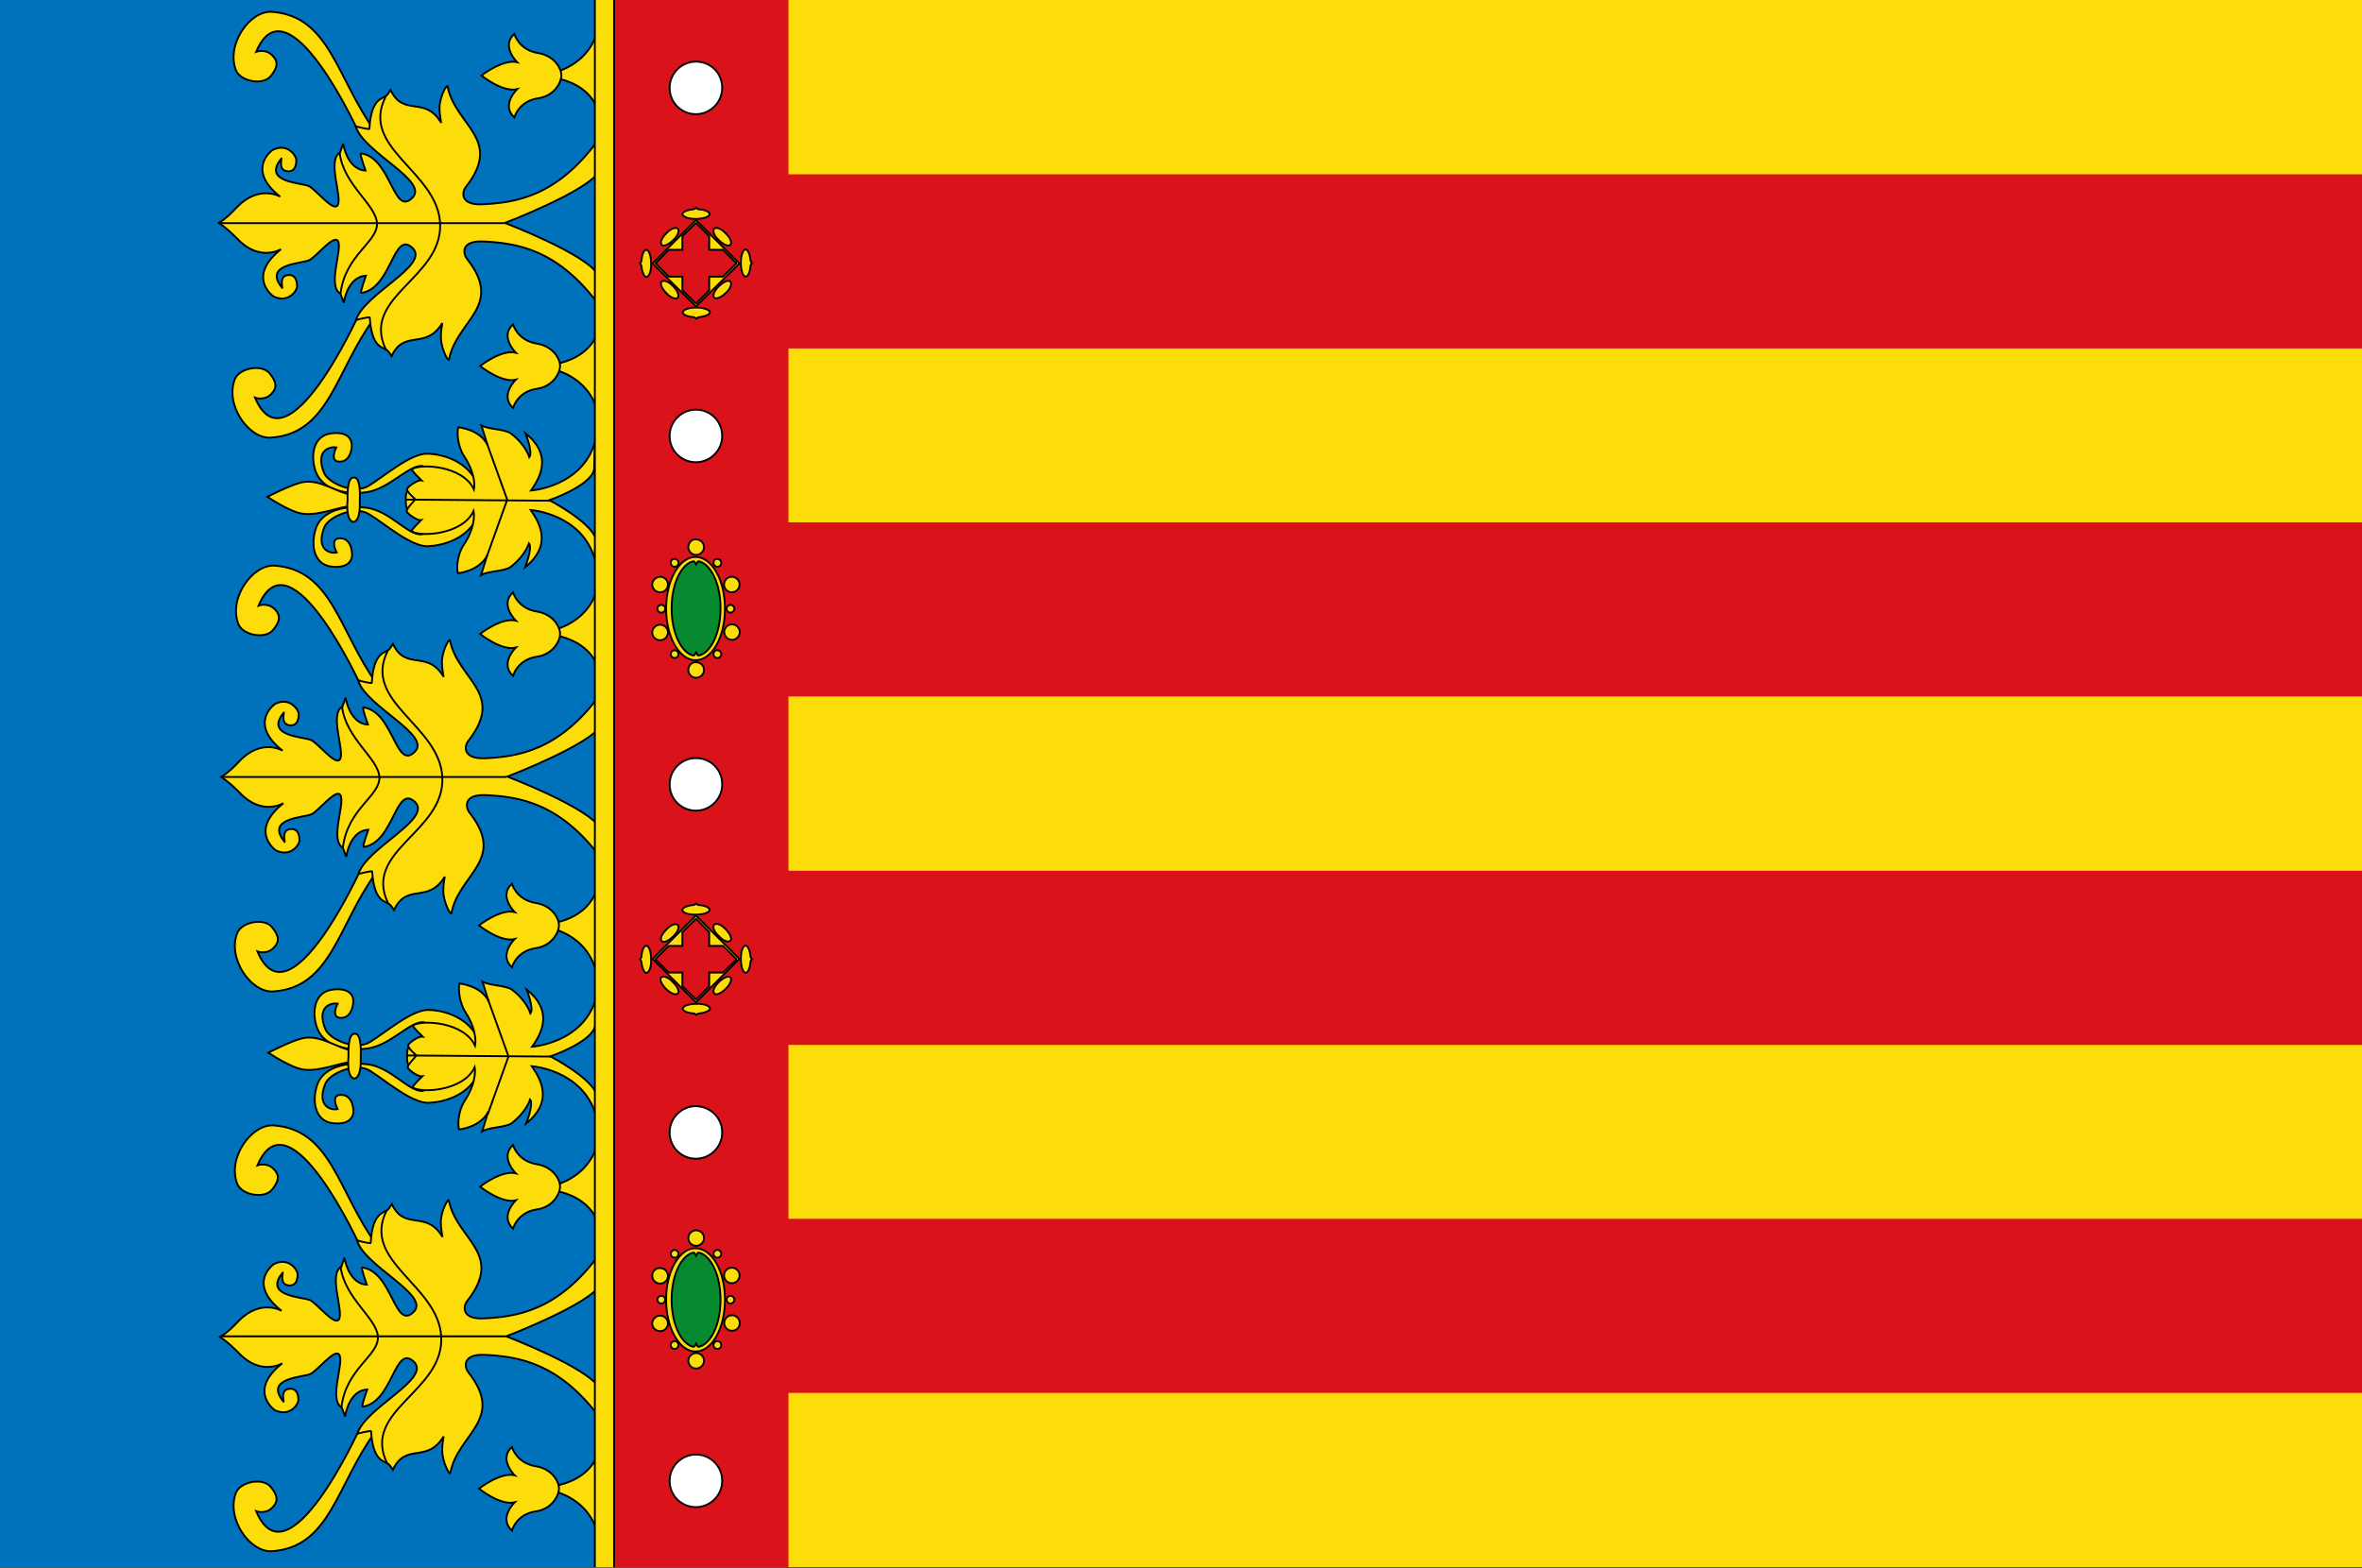 <svg width="500" height="332" viewBox="0 0 500 332" fill="none" xmlns="http://www.w3.org/2000/svg">
<rect x="0" y="0" width="500" height="332" fill="#333333" stroke="none"/>
<g clip-path="url(#clip0_3015_1989)">
<path d="M500 0H0V333.333H500V0Z" fill="#FCDD09"/>
<path d="M166.667 0H0V331.845H166.667V0Z" fill="#0072BC"/>
<path d="M500.001 73.774V36.906H166.903V0H129.996V331.845H166.903V294.938H500.001V258.071H166.903V221.243H500.001V184.375H166.903V147.469H500.001V110.602H166.903V73.774H500.001Z" fill="#DA121A"/>
<path d="M76.086 302.578C76.086 302.578 60.963 335.998 54.224 319.973C54.224 319.973 56.144 320.718 57.633 319.229C58.965 317.897 58.808 316.643 57.28 314.802C55.635 312.804 50.894 313.705 49.954 316.056C47.799 321.541 52.931 328.789 57.594 328.436C69.896 327.613 71.228 314.449 79.377 303.244C79.847 302.5 76.086 302.578 76.086 302.578Z" fill="#FCDD09" stroke="black" stroke-width="0.392"/>
<path d="M76.359 264.144C76.359 264.144 61.236 230.724 54.498 246.748C54.498 246.748 56.417 246.004 57.906 247.493C59.238 248.825 59.082 250.079 57.554 251.92C55.908 253.918 51.167 253.017 50.227 250.666C48.072 245.181 53.205 238.011 57.867 238.286C70.169 239.108 71.501 252.273 79.65 263.478C80.082 264.144 76.359 264.144 76.359 264.144Z" fill="#FCDD09" stroke="black" stroke-width="0.392"/>
<path d="M127.096 271.979C124.942 276.132 107.154 282.949 107.154 282.949C107.154 282.949 124.471 289.531 126.861 293.92L127.096 300.345C118.281 288.356 109.466 287.22 102.649 286.867C97.83 286.632 98.261 289.453 99.162 290.589C107.076 300.658 96.85 303.557 95.322 311.903C95.244 312.334 94.069 310.492 93.677 308.063C93.442 306.496 93.912 304.145 93.912 304.145C90.347 309.983 85.919 305.321 83.177 311.197C83.177 311.197 82.589 310.296 82.276 310.022C81.453 309.278 78.946 309.669 78.554 303.048C78.554 302.813 75.655 303.557 75.655 303.557C77.3 298.072 91.287 292 87.643 288.356C83.49 284.36 83.216 296.936 76.752 297.837C76.399 297.916 77.731 294.194 77.731 294.194C74.675 294.35 73.343 297.837 73.069 299.914L72.325 297.994C69.425 296.349 73.069 288.16 71.737 286.75C70.718 285.653 67.231 290.158 65.742 290.903C64.254 291.647 55.83 291.647 59.983 296.74C60.297 297.171 59.16 294.429 61.08 294.076C63.235 293.724 63.157 296.231 63.157 296.427C63.157 297.446 61.237 300.071 58.181 298.582C58.024 298.503 52.422 294.429 59.748 288.67C59.748 288.67 55.242 291.412 50.58 286.515C49.562 285.496 48.23 284.164 46.584 283.106C48.23 282.087 49.405 280.873 50.423 279.776C55.164 274.879 59.591 277.543 59.591 277.543C52.265 271.783 57.828 267.709 58.024 267.631C61.002 266.142 62.922 268.728 63 269.785C63 270.02 63.078 272.528 60.923 272.136C59.004 271.783 60.101 269.08 59.826 269.472C55.673 274.565 64.136 274.565 65.664 275.31C67.153 276.054 70.64 280.56 71.658 279.463C72.99 278.052 69.347 269.825 72.246 268.218L72.912 266.298C73.265 268.375 74.597 271.862 77.653 272.019C77.653 272.019 76.321 268.297 76.673 268.375C83.099 269.198 83.49 281.852 87.565 277.778C91.209 274.213 77.183 268.14 75.576 262.655C75.576 262.655 78.475 263.399 78.475 263.164C78.828 256.504 81.375 256.856 82.119 256.112C82.433 255.799 82.942 254.937 82.942 254.937C85.684 260.774 90.19 256.034 93.677 261.91C93.677 261.91 93.168 259.56 93.364 257.993C93.716 255.563 94.931 253.761 95.009 254.153C96.654 262.537 106.841 265.319 98.927 275.427C98.026 276.524 97.595 279.423 102.492 279.149C109.309 278.796 118.124 277.582 126.861 265.593L127.096 271.979Z" fill="#FCDD09" stroke="black" stroke-width="0.392"/>
<path d="M72.285 297.916C73.265 289.767 80.121 287.102 80.004 283.106C79.847 279.11 72.912 274.957 72.09 268.14M81.924 309.787C76.517 298.543 93.912 294.742 93.403 283.106C92.894 272.058 76.36 267.2 81.845 256.308M106.959 282.949H46.506" stroke="black" stroke-width="0.392"/>
<path d="M101.473 220.655C99.553 215.405 93.99 213.916 90.816 213.838C87.251 213.681 81.687 218.579 78.279 220.655C75.223 222.496 69.777 220.067 68.876 217.913C66.956 213.172 69.973 212.271 71.462 212.506C71.462 212.506 69.699 215.914 72.637 215.483C74.478 215.17 74.988 212.428 74.714 211.331C74.126 209.097 70.952 209.332 69.659 209.685C65.585 210.86 66.251 216.58 67.661 218.735C69.659 221.987 74.714 222.457 77.887 221.987C82.784 221.243 86.702 216.267 89.602 216.424C90.346 216.424 91.169 219.088 90.424 219.245C85.527 220.146 86.193 223.633 86.193 223.633V223.711C86.193 223.711 85.527 227.12 90.424 228.099C91.169 228.256 90.189 230.998 89.445 230.998C86.546 231.155 82.784 226.023 77.887 225.357C74.714 224.926 69.659 225.357 67.661 228.608C66.329 230.763 65.663 236.444 69.659 237.659C70.913 238.011 74.047 238.246 74.714 236.013C75.027 234.916 74.557 232.095 72.637 231.86C69.659 231.429 71.462 234.838 71.462 234.838C69.973 235.151 66.956 234.172 68.876 229.431C69.777 227.276 75.262 224.847 78.279 226.689C81.687 228.843 87.251 233.662 90.816 233.506C93.99 233.349 99.553 231.939 101.473 226.689V220.577V220.655Z" fill="#FCDD09" stroke="black" stroke-width="0.392"/>
<path d="M125.999 217.168C125.333 220.655 116.518 223.672 116.518 223.672C116.518 223.672 125.176 228.178 126.352 231.821L126.117 236.052C123.296 226.493 112.561 225.748 112.561 225.748C114.872 229 116.871 233.467 111.385 237.894C111.385 237.894 113.031 233.741 112.208 232.801C112.208 232.801 111.464 235.386 108.369 237.776C107.115 238.756 103.628 238.599 102.061 239.539L103.393 235.308C101.747 238.717 97.164 239.148 97.164 239.148C96.85 237.972 97.007 235.151 98.417 232.997C101.081 228.922 100.494 225.944 100.494 225.944C98.182 231.038 89.093 231.508 87.369 230.254C87.134 230.097 89.367 227.903 89.367 227.903C88.544 228.06 86.272 226.415 86.311 225.984C86.389 225.317 87.878 223.907 88.153 223.476C88.153 223.476 86.468 222.066 86.389 221.4C86.311 220.969 88.623 219.323 89.445 219.48C89.445 219.48 87.134 217.247 87.447 217.129C89.132 215.875 98.261 216.306 100.572 221.439C100.572 221.439 101.238 218.54 98.574 214.387C97.164 212.232 97.007 209.333 97.242 208.236C97.242 208.236 101.904 208.667 103.471 212.075L102.139 207.844C103.706 208.745 107.193 208.588 108.447 209.607C111.542 211.958 112.287 214.583 112.287 214.583C113.109 213.603 111.464 209.489 111.464 209.489C116.949 213.916 114.951 218.383 112.639 221.635C112.639 221.635 123.453 220.89 126.195 211.331L125.999 217.168Z" fill="#FCDD09" stroke="black" stroke-width="0.392"/>
<path d="M74.95 224.808C71.973 224.887 67.898 226.963 64.215 226.454C61.551 226.101 56.81 222.888 56.81 222.888C56.81 222.888 61.63 220.381 64.059 219.832C67.977 218.931 71.894 222.34 74.872 222.418C75.499 222.418 75.538 224.808 74.95 224.808Z" fill="#FCDD09" stroke="black" stroke-width="0.392"/>
<path d="M75.027 218.892C76.673 218.539 76.359 223.633 76.359 223.633C76.359 224.299 76.594 228.06 75.027 228.373C73.264 228.138 73.773 223.633 73.773 223.633C73.773 223.633 73.538 218.814 75.027 218.892Z" fill="#FCDD09" stroke="black" stroke-width="0.392"/>
<path d="M86.076 223.476L116.753 223.711ZM103.276 235.857L107.664 223.633ZM107.625 223.633L103.315 211.644Z" fill="#FCDD09"/>
<path d="M86.076 223.476L116.753 223.711M103.276 235.857L107.664 223.633M107.625 223.633L103.315 211.644" stroke="black" stroke-width="0.392"/>
<path d="M76.359 184.062C76.359 184.062 61.236 217.482 54.498 201.458C54.498 201.458 56.417 202.202 57.906 200.713C59.238 199.381 59.082 198.127 57.554 196.286C55.908 194.288 51.167 195.189 50.227 197.54C48.072 203.025 53.205 210.273 57.867 209.92C70.169 209.097 71.501 195.933 79.65 184.728C80.082 183.984 76.359 184.062 76.359 184.062Z" fill="#FCDD09" stroke="black" stroke-width="0.392"/>
<path d="M76.596 145.628C76.596 145.628 61.473 112.208 54.734 128.232C54.734 128.232 56.654 127.488 58.143 128.977C59.475 130.309 59.318 131.563 57.79 133.404C56.144 135.402 51.404 134.501 50.464 132.15C48.309 126.665 53.441 119.496 58.103 119.77C70.406 120.593 71.738 133.757 79.887 144.962C80.279 145.706 76.596 145.628 76.596 145.628Z" fill="#FCDD09" stroke="black" stroke-width="0.392"/>
<path d="M127.331 153.463C125.176 157.616 107.389 164.434 107.389 164.434C107.389 164.434 124.706 171.016 127.096 175.404L127.331 181.829C118.516 169.84 109.7 168.704 102.883 168.351C98.064 168.116 98.495 170.937 99.396 172.073C107.31 182.142 97.085 185.042 95.557 193.387C95.478 193.818 94.303 191.976 93.911 189.547C93.676 187.98 94.146 185.629 94.146 185.629C90.581 191.467 86.154 186.805 83.411 192.681C83.411 192.681 82.824 191.78 82.51 191.506C81.688 190.762 79.18 191.154 78.788 184.532C78.788 184.297 75.889 185.042 75.889 185.042C77.534 179.557 91.521 173.484 87.878 169.84C83.725 165.844 83.451 178.42 76.986 179.322C76.633 179.4 77.966 175.678 77.966 175.678C74.91 175.835 73.578 179.322 73.303 181.398L72.559 179.478C69.66 177.833 73.303 169.644 71.971 168.234C70.953 167.137 67.466 171.642 65.977 172.387C64.488 173.131 56.065 173.131 60.218 178.224C60.531 178.655 59.395 175.913 61.315 175.56C63.469 175.208 63.391 177.715 63.391 177.911C63.391 178.93 61.471 181.555 58.415 180.066C58.259 179.988 52.656 175.913 59.982 170.075C59.982 170.075 55.477 172.818 50.815 167.92C49.796 166.902 48.464 165.57 46.818 164.512C48.464 163.493 49.639 162.279 50.658 161.182C55.398 156.206 59.826 158.949 59.826 158.949C52.499 153.189 58.063 149.115 58.259 149.036C61.236 147.547 63.156 150.133 63.234 151.191C63.234 151.426 63.313 153.934 61.158 153.542C59.238 153.189 60.335 150.486 60.061 150.878C55.908 155.971 64.371 155.971 65.898 156.715C67.387 157.46 70.874 161.965 71.893 160.868C73.225 159.458 69.542 151.23 72.481 149.624L73.147 147.704C73.499 149.781 74.831 153.268 77.887 153.424C77.887 153.424 76.555 149.702 76.908 149.781C83.333 150.603 83.725 163.258 87.799 159.184C91.443 155.618 77.417 149.546 75.811 144.061C75.811 144.061 78.71 144.805 78.71 144.57C79.062 137.909 81.609 138.262 82.353 137.518C82.667 137.204 83.176 136.342 83.176 136.342C85.919 142.18 90.424 137.439 93.911 143.316C93.911 143.316 93.402 140.965 93.598 139.398C93.951 136.969 95.165 135.167 95.243 135.559C96.889 143.943 107.075 146.725 99.161 156.833C98.26 157.93 97.829 160.751 102.727 160.555C109.544 160.202 118.359 158.988 127.096 146.999L127.331 153.463Z" fill="#FCDD09" stroke="black" stroke-width="0.392"/>
<path d="M72.598 179.4C73.578 171.251 80.434 168.587 80.317 164.59C80.16 160.594 73.225 156.441 72.402 149.624M82.158 191.271C76.751 180.027 94.147 176.226 93.637 164.59C93.128 153.542 76.594 148.684 82.079 137.792M107.193 164.512H46.74" stroke="black" stroke-width="0.392"/>
<path d="M75.85 66.8C75.85 66.8 60.727 100.22 53.988 84.195C53.988 84.195 55.908 84.94 57.397 83.451C58.729 82.119 58.572 80.865 57.044 79.024C55.398 77.026 50.658 77.927 49.717 80.278C47.563 85.763 52.695 93.011 57.357 92.658C69.659 91.835 70.992 78.671 79.141 67.466C79.572 66.722 75.85 66.8 75.85 66.8Z" fill="#FCDD09" stroke="black" stroke-width="0.392"/>
<path d="M76.086 28.366C76.086 28.366 60.963 -5.054 54.224 10.97C54.224 10.97 56.144 10.226 57.633 11.714C58.965 13.047 58.808 14.3 57.28 16.142C55.635 18.14 50.894 17.239 49.954 14.888C47.799 9.403 52.931 2.155 57.594 2.508C69.817 3.409 71.228 16.494 79.377 27.778C79.847 28.444 76.086 28.366 76.086 28.366Z" fill="#FCDD09" stroke="black" stroke-width="0.392"/>
<path d="M126.821 36.24C124.666 40.393 106.879 47.21 106.879 47.21C106.879 47.21 124.196 53.792 126.586 58.181L126.821 64.606C118.006 52.617 109.191 51.481 102.373 51.128C97.476 50.893 97.985 53.714 98.887 54.85C106.801 64.919 96.575 67.819 95.047 76.163C94.969 76.594 93.793 74.753 93.401 72.324C93.166 70.757 93.637 68.406 93.637 68.406C90.071 74.244 85.644 69.582 82.902 75.38C82.902 75.38 82.314 74.479 82.001 74.205C81.178 73.46 78.67 73.852 78.278 67.231C78.278 66.996 75.379 67.74 75.379 67.74C77.025 62.255 91.012 56.182 87.368 52.539C83.215 48.542 82.941 61.119 76.476 62.02C76.124 62.098 77.456 58.376 77.456 58.376C74.4 58.533 73.068 62.02 72.793 64.097L72.049 62.177C69.15 60.531 72.715 52.343 71.461 50.932C70.443 49.835 66.956 54.341 65.467 55.085C63.978 55.83 55.555 55.83 59.708 60.923C60.021 61.354 58.885 58.611 60.805 58.259C62.96 57.906 62.881 60.414 62.881 60.61C62.881 61.628 60.962 64.253 57.906 62.764C57.749 62.686 52.146 58.611 59.473 52.774C59.473 52.774 54.967 55.516 50.305 50.619C49.286 49.6 47.954 48.268 46.309 47.21C47.954 46.192 49.13 44.977 50.148 43.88C54.889 38.983 59.316 41.647 59.316 41.647C51.989 35.888 57.553 31.813 57.749 31.735C60.805 30.246 62.646 32.832 62.724 33.89C62.724 34.125 62.803 36.632 60.648 36.24C58.728 35.888 59.825 33.184 59.551 33.576C55.398 38.669 63.861 38.669 65.389 39.414C66.877 40.158 70.364 44.664 71.383 43.567C72.715 42.156 69.072 33.929 71.971 32.322L72.637 30.403C72.989 32.479 74.321 35.966 77.377 36.123C77.377 36.123 76.045 32.401 76.398 32.479C82.823 33.302 83.215 45.957 87.29 41.882C90.933 38.317 76.907 32.244 75.301 26.759C75.301 26.759 78.2 27.503 78.2 27.268C78.553 20.608 81.099 20.961 81.844 20.216C82.157 19.903 82.666 19.041 82.666 19.041C85.409 24.878 89.915 20.138 93.401 26.015C93.401 26.015 92.892 23.664 93.088 22.097C93.441 19.668 94.655 17.866 94.734 18.257C96.379 26.642 106.566 29.423 98.651 39.531C97.75 40.628 97.319 43.528 102.217 43.253C109.034 42.901 117.849 41.686 126.586 29.698L126.821 36.24Z" fill="#FCDD09" stroke="black" stroke-width="0.392"/>
<path d="M72.088 62.138C73.068 53.989 79.924 51.324 79.806 47.328C79.65 43.332 72.715 39.179 71.892 32.362M81.687 74.009C76.28 62.764 93.676 58.964 93.166 47.328C92.657 36.28 76.124 31.422 81.609 20.53M106.722 47.25H46.309" stroke="black" stroke-width="0.392"/>
<path d="M101.199 102.884C99.279 97.634 93.716 96.145 90.543 96.067C86.977 95.91 81.414 100.807 78.005 102.884C74.95 104.725 69.504 102.296 68.603 100.141C66.683 95.4 69.7 94.499 71.188 94.734C71.188 94.734 69.425 98.143 72.364 97.712C74.205 97.398 74.714 94.656 74.362 93.559C73.774 91.326 70.64 91.561 69.386 91.913C65.311 93.089 65.978 98.809 67.388 100.964C69.386 104.216 74.44 104.686 77.614 104.216C82.433 103.471 86.429 98.496 89.328 98.652C90.073 98.652 90.895 101.316 90.151 101.473C85.254 102.374 85.919 105.861 85.919 105.861V105.94C85.919 105.94 85.254 109.348 90.151 110.249C90.895 110.406 89.916 113.148 89.171 113.148C86.272 113.305 82.511 108.173 77.614 107.507C74.44 107.076 69.386 107.507 67.388 110.759C66.056 112.913 65.39 118.594 69.386 119.809C70.64 120.161 73.774 120.397 74.44 118.163C74.754 117.066 74.283 114.245 72.442 114.01C69.464 113.579 71.267 116.988 71.267 116.988C69.778 117.301 66.761 116.322 68.681 111.581C69.582 109.426 75.067 106.997 78.084 108.839C81.492 110.915 87.056 115.813 90.621 115.656C93.794 115.499 99.358 114.089 101.278 108.839V102.923H101.199V102.884Z" fill="#FCDD09" stroke="black" stroke-width="0.392"/>
<path d="M125.765 99.397C125.099 102.884 116.284 105.901 116.284 105.901C116.284 105.901 124.942 110.406 126.117 114.05L125.882 118.281C123.061 108.721 112.326 107.977 112.326 107.977C114.638 111.229 116.636 115.695 111.151 120.122C111.151 120.122 112.797 115.969 111.974 115.029C111.974 115.029 111.229 117.615 108.134 120.005C106.881 121.024 103.394 120.828 101.827 121.768L103.159 117.537C101.513 120.945 96.929 121.376 96.929 121.376C96.616 120.201 96.772 117.38 98.261 115.225C100.925 111.15 100.259 108.173 100.259 108.173C97.948 113.266 88.858 113.736 87.135 112.483C86.899 112.326 89.133 110.132 89.133 110.132C88.31 110.289 86.037 108.643 86.077 108.212C86.155 107.546 87.644 106.136 87.918 105.705C87.918 105.705 86.233 104.294 86.155 103.628C86.077 103.197 88.388 101.552 89.211 101.708C89.211 101.708 86.899 99.475 87.213 99.358C88.898 98.104 98.026 98.535 100.338 103.667C100.338 103.667 101.004 100.768 98.261 96.615C96.851 94.46 96.694 91.561 97.008 90.464C97.008 90.464 101.67 90.895 103.237 94.304L101.905 90.072C103.472 90.973 106.959 90.817 108.213 91.835C111.308 94.186 112.052 96.811 112.052 96.811C112.875 95.832 111.229 91.718 111.229 91.718C116.715 96.145 114.716 100.611 112.405 103.863C112.405 103.863 123.218 103.119 125.961 93.559L125.765 99.397Z" fill="#FCDD09" stroke="black" stroke-width="0.392"/>
<path d="M74.753 107.115C71.775 107.193 67.701 109.27 64.018 108.761C61.354 108.408 56.613 105.195 56.613 105.195C56.613 105.195 61.432 102.688 63.861 102.139C67.779 101.238 71.697 104.647 74.675 104.725C75.184 104.725 75.341 107.037 74.753 107.115Z" fill="#FCDD09" stroke="black" stroke-width="0.392"/>
<path d="M74.832 101.121C76.477 100.768 76.164 105.783 76.164 105.783C76.164 106.527 76.399 110.21 74.832 110.523C73.069 110.288 73.578 105.783 73.578 105.783C73.578 105.783 73.343 101.042 74.832 101.121Z" fill="#FCDD09" stroke="black" stroke-width="0.392"/>
<path d="M85.842 105.783L116.519 106.018ZM102.963 118.085L107.351 105.861ZM107.39 105.861L103.08 93.873Z" fill="#FCDD09"/>
<path d="M85.842 105.783L116.519 106.018M102.963 118.085L107.351 105.861M107.39 105.861L103.08 93.873" stroke="black" stroke-width="0.392"/>
<path d="M126.665 259.011C123.609 250.862 112.678 251.763 112.678 251.763C112.678 251.763 123.648 251.841 126.469 242.282L126.665 259.011Z" fill="#FCDD09" stroke="black" stroke-width="0.392"/>
<path d="M126.665 307.71C123.609 315.86 112.678 314.959 112.678 314.959C112.678 314.959 123.648 314.88 126.469 324.44L126.665 307.71Z" fill="#FCDD09" stroke="black" stroke-width="0.392"/>
<path d="M101.395 315.194C101.395 315.194 105.9 318.837 108.956 318.093C108.956 318.093 105.469 321.423 108.368 324.087C108.368 324.087 109.269 320.6 113.422 320.013C116.909 319.503 118.32 316.604 118.32 315.194V315.272C118.398 313.862 116.988 311.041 113.422 310.453C109.269 309.787 108.368 306.378 108.368 306.378C105.469 308.964 108.956 312.373 108.956 312.373C105.939 311.628 101.395 315.194 101.395 315.194Z" fill="#FCDD09" stroke="black" stroke-width="0.392"/>
<path d="M126.274 188.568C123.218 196.717 112.287 195.816 112.287 195.816C112.287 195.816 123.257 195.737 126.078 205.297L126.274 188.568Z" fill="#FCDD09" stroke="black" stroke-width="0.392"/>
<path d="M126.665 141.397C123.609 133.247 112.678 134.149 112.678 134.149C112.678 134.149 123.648 134.227 126.469 124.667L126.665 141.397Z" fill="#FCDD09" stroke="black" stroke-width="0.392"/>
<path d="M126.665 70.209C123.609 78.358 112.678 77.457 112.678 77.457C112.678 77.457 123.648 77.378 126.469 86.938L126.665 70.209Z" fill="#FCDD09" stroke="black" stroke-width="0.392"/>
<path d="M126.665 23.39C123.609 15.241 112.678 16.142 112.678 16.142C112.678 16.142 123.648 16.22 126.469 6.66L126.665 23.39Z" fill="#FCDD09" stroke="black" stroke-width="0.392"/>
<path d="M129.996 -0.588H125.922V332.589H129.996V-0.588Z" fill="#FCDD09" stroke="black" stroke-width="0.392"/>
<path d="M101.631 251.254C101.631 251.254 106.136 254.897 109.192 254.153C109.192 254.153 105.705 257.483 108.605 260.147C108.605 260.147 109.506 256.66 113.659 256.073C117.146 255.563 118.556 252.664 118.556 251.254V251.332C118.634 249.922 117.224 247.101 113.659 246.513C109.506 245.847 108.605 242.438 108.605 242.438C105.705 245.024 109.192 248.433 109.192 248.433C106.136 247.688 101.631 251.254 101.631 251.254Z" fill="#FCDD09" stroke="black" stroke-width="0.392"/>
<path d="M101.395 195.933C101.395 195.933 105.9 199.577 108.956 198.833C108.956 198.833 105.469 202.163 108.368 204.827C108.368 204.827 109.269 201.34 113.422 200.752C116.909 200.243 118.32 197.344 118.32 195.933V196.012C118.398 194.601 116.988 191.78 113.422 191.193C109.269 190.527 108.368 187.118 108.368 187.118C105.469 189.704 108.956 193.113 108.956 193.113C105.939 192.368 101.395 195.933 101.395 195.933Z" fill="#FCDD09" stroke="black" stroke-width="0.392"/>
<path d="M101.631 134.227C101.631 134.227 106.136 137.87 109.192 137.126C109.192 137.126 105.705 140.456 108.605 143.12C108.605 143.12 109.506 139.634 113.659 139.046C117.146 138.537 118.556 135.637 118.556 134.227V134.305C118.634 132.895 117.224 130.074 113.659 129.486C109.506 128.82 108.605 125.412 108.605 125.412C105.705 127.997 109.192 131.406 109.192 131.406C106.136 130.662 101.631 134.227 101.631 134.227Z" fill="#FCDD09" stroke="black" stroke-width="0.392"/>
<path d="M101.631 77.496C101.631 77.496 106.136 81.139 109.192 80.395C109.192 80.395 105.705 83.725 108.605 86.389C108.605 86.389 109.506 82.902 113.659 82.315C117.146 81.805 118.556 78.906 118.556 77.496V77.574C118.634 76.164 117.224 73.343 113.659 72.755C109.506 72.089 108.605 68.68 108.605 68.68C105.705 71.266 109.192 74.675 109.192 74.675C106.136 73.93 101.631 77.496 101.631 77.496Z" fill="#FCDD09" stroke="black" stroke-width="0.392"/>
<path d="M101.904 15.985C101.904 15.985 106.41 19.628 109.466 18.884C109.466 18.884 105.979 22.214 108.878 24.878C108.878 24.878 109.779 21.392 113.932 20.804C117.419 20.295 118.83 17.395 118.83 15.985V16.063C118.908 14.653 117.497 11.832 113.932 11.244C109.779 10.578 108.878 7.17 108.878 7.17C105.979 9.755 109.466 13.164 109.466 13.164C106.449 12.459 101.904 15.985 101.904 15.985Z" fill="#FCDD09" stroke="black" stroke-width="0.392"/>
<path d="M152.877 313.548C152.877 316.604 150.369 319.112 147.313 319.112C144.257 319.112 141.75 316.683 141.75 313.548C141.75 310.492 144.257 307.985 147.313 307.985C150.448 307.985 152.877 310.492 152.877 313.548Z" fill="white" stroke="black" stroke-width="0.392"/>
<path d="M152.877 239.774C152.877 242.83 150.369 245.338 147.313 245.338C144.257 245.338 141.75 242.909 141.75 239.774C141.75 236.718 144.257 234.211 147.313 234.211C150.448 234.289 152.877 236.718 152.877 239.774Z" fill="white" stroke="black" stroke-width="0.392"/>
<path d="M152.877 166.079C152.877 169.135 150.369 171.643 147.313 171.643C144.257 171.643 141.75 169.214 141.75 166.079C141.75 163.023 144.257 160.516 147.313 160.516C150.448 160.516 152.877 162.945 152.877 166.079Z" fill="white" stroke="black" stroke-width="0.392"/>
<path d="M152.877 92.305C152.877 95.361 150.369 97.869 147.313 97.869C144.257 97.869 141.75 95.44 141.75 92.305C141.75 89.249 144.257 86.742 147.313 86.742C150.448 86.742 152.877 89.249 152.877 92.305Z" fill="white" stroke="black" stroke-width="0.392"/>
<path d="M152.877 18.61C152.877 21.666 150.369 24.173 147.313 24.173C144.257 24.173 141.75 21.744 141.75 18.61C141.75 15.554 144.257 13.047 147.313 13.047C150.448 13.047 152.877 15.476 152.877 18.61Z" fill="white" stroke="black" stroke-width="0.392"/>
<path d="M138.145 55.791L147.312 46.584L156.519 55.791L147.312 64.88L138.145 55.791Z" fill="#FCDD09" stroke="black" stroke-width="0.392"/>
<path d="M138.811 55.791L141.553 58.572H144.452V61.472L147.273 64.214H147.391L150.133 61.472V58.572H153.032L155.853 55.791V55.712L153.032 52.892H150.133V49.992L147.391 47.25H147.273L144.452 49.992V52.892H141.553L138.811 55.712V55.791Z" fill="#DA121A" stroke="black" stroke-width="0.392"/>
<path d="M143.474 48.425C143.905 48.856 143.474 49.992 142.494 50.854C141.515 51.834 140.418 52.265 140.065 51.834C139.634 51.403 140.065 50.345 141.045 49.405C141.907 48.425 143.043 47.994 143.474 48.425Z" fill="#FCDD09" stroke="black" stroke-width="0.392"/>
<path d="M151.192 48.425C150.761 48.856 151.192 49.992 152.172 50.854C153.151 51.834 154.248 52.264 154.601 51.834C155.032 51.403 154.601 50.345 153.621 49.404C152.72 48.425 151.623 47.994 151.192 48.425Z" fill="#FCDD09" stroke="black" stroke-width="0.392"/>
<path d="M151.192 63.039C150.761 62.608 151.192 61.55 152.172 60.61C153.151 59.63 154.248 59.199 154.601 59.63C155.032 60.061 154.601 61.197 153.621 62.059C152.72 62.961 151.623 63.391 151.192 63.039Z" fill="#FCDD09" stroke="black" stroke-width="0.392"/>
<path d="M143.474 63.039C143.043 63.47 141.907 63.039 141.045 62.059C140.065 61.08 139.634 59.983 140.065 59.63C140.496 59.199 141.632 59.63 142.494 60.61C143.396 61.472 143.866 62.608 143.474 63.039Z" fill="#FCDD09" stroke="black" stroke-width="0.392"/>
<path d="M144.453 45.33C144.453 44.899 145.472 44.429 146.765 44.311C147 44.311 147.352 43.998 147.352 43.998C147.352 43.998 147.705 44.311 147.862 44.311C149.194 44.39 150.212 44.821 150.212 45.33C150.212 45.918 148.88 46.349 147.235 46.349C145.707 46.388 144.453 45.839 144.453 45.33Z" fill="#FCDD09" stroke="black" stroke-width="0.392"/>
<path d="M150.291 66.134C150.291 66.565 149.272 67.035 147.979 67.153C147.744 67.153 147.391 67.466 147.391 67.466C147.391 67.466 147.039 67.153 146.882 67.153C145.55 67.074 144.531 66.643 144.531 66.134C144.531 65.546 145.863 65.115 147.509 65.115C148.958 65.115 150.291 65.625 150.291 66.134Z" fill="#FCDD09" stroke="black" stroke-width="0.392"/>
<path d="M136.813 58.651C136.382 58.651 135.911 57.632 135.794 56.339C135.794 56.104 135.48 55.752 135.48 55.752C135.48 55.752 135.794 55.399 135.794 55.242C135.872 53.91 136.303 52.892 136.813 52.892C137.4 52.892 137.831 54.224 137.831 55.791C137.91 57.319 137.4 58.651 136.813 58.651Z" fill="#FCDD09" stroke="black" stroke-width="0.392"/>
<path d="M157.853 52.813C158.284 52.813 158.754 53.832 158.872 55.124C158.872 55.36 159.185 55.712 159.185 55.712C159.185 55.712 158.872 56.065 158.872 56.221C158.793 57.554 158.362 58.572 157.853 58.572C157.265 58.572 156.834 57.24 156.834 55.673C156.795 54.145 157.265 52.813 157.853 52.813Z" fill="#FCDD09" stroke="black" stroke-width="0.392"/>
<path d="M145.707 141.867C145.707 142.768 146.451 143.512 147.353 143.512C148.254 143.512 149.037 142.768 149.037 141.867C149.037 140.966 148.293 140.221 147.353 140.221C146.451 140.143 145.707 140.887 145.707 141.867Z" fill="#FCDD09" stroke="black" stroke-width="0.392"/>
<path d="M145.707 115.852C145.707 116.753 146.451 117.497 147.353 117.497C148.254 117.497 149.037 116.753 149.037 115.852C149.037 114.951 148.293 114.206 147.353 114.206C146.451 114.128 145.707 114.872 145.707 115.852Z" fill="#FCDD09" stroke="black" stroke-width="0.392"/>
<path d="M153.465 128.898C153.465 134.893 150.722 139.79 147.235 139.79C143.827 139.79 141.006 134.893 141.006 128.898C141.006 122.904 143.748 117.928 147.235 117.928C150.722 117.928 153.465 122.826 153.465 128.898Z" fill="#FCDD09" stroke="black" stroke-width="0.392"/>
<path d="M152.523 128.742C152.523 123.57 150.446 119.339 147.861 118.829C147.704 118.829 147.351 119.495 147.351 119.495C147.351 119.495 146.999 118.829 146.842 118.829C144.256 119.339 142.18 123.57 142.18 128.742C142.18 128.742 142.18 128.742 142.18 128.82C142.18 128.82 142.18 128.82 142.18 128.898C142.18 134.07 144.256 138.301 146.842 138.811C146.999 138.811 147.351 138.145 147.351 138.145C147.351 138.145 147.704 138.811 147.861 138.811C150.446 138.301 152.523 134.07 152.523 128.898C152.523 128.898 152.523 128.898 152.523 128.82C152.523 128.82 152.523 128.82 152.523 128.742Z" fill="#078930" stroke="black" stroke-width="0.392"/>
<path d="M155.462 128.898C155.462 128.467 155.109 128.076 154.639 128.076C154.208 128.076 153.816 128.428 153.816 128.898C153.816 129.329 154.169 129.721 154.639 129.721C155.109 129.682 155.462 129.329 155.462 128.898Z" fill="#FCDD09" stroke="black" stroke-width="0.392"/>
<path d="M140.81 128.898C140.81 128.467 140.457 128.076 139.987 128.076C139.517 128.076 139.164 128.428 139.164 128.898C139.164 129.329 139.517 129.721 139.987 129.721C140.457 129.721 140.81 129.329 140.81 128.898Z" fill="#FCDD09" stroke="black" stroke-width="0.392"/>
<path d="M152.681 138.497C152.681 138.066 152.328 137.674 151.858 137.674C151.388 137.674 151.035 138.027 151.035 138.497C151.035 138.928 151.388 139.32 151.858 139.32C152.328 139.32 152.681 138.967 152.681 138.497Z" fill="#FCDD09" stroke="black" stroke-width="0.392"/>
<path d="M143.63 138.497C143.63 138.066 143.277 137.674 142.807 137.674C142.376 137.674 141.984 138.027 141.984 138.497C141.984 138.928 142.337 139.32 142.807 139.32C143.238 139.32 143.63 138.967 143.63 138.497Z" fill="#FCDD09" stroke="black" stroke-width="0.392"/>
<path d="M141.397 133.913C141.397 133.012 140.652 132.268 139.751 132.268C138.85 132.268 138.066 133.012 138.066 133.913C138.066 134.814 138.811 135.559 139.751 135.559C140.652 135.559 141.397 134.814 141.397 133.913Z" fill="#FCDD09" stroke="black" stroke-width="0.392"/>
<path d="M156.598 133.835C156.598 132.934 155.853 132.189 154.952 132.189C154.051 132.189 153.307 132.934 153.307 133.835C153.307 134.736 154.051 135.48 154.952 135.48C155.853 135.48 156.598 134.736 156.598 133.835Z" fill="#FCDD09" stroke="black" stroke-width="0.392"/>
<path d="M141.984 119.182C141.984 119.613 142.337 120.005 142.807 120.005C143.238 120.005 143.63 119.652 143.63 119.182C143.63 118.712 143.277 118.359 142.807 118.359C142.376 118.281 141.984 118.673 141.984 119.182Z" fill="#FCDD09" stroke="black" stroke-width="0.392"/>
<path d="M151.035 119.182C151.035 119.613 151.388 120.005 151.858 120.005C152.328 120.005 152.681 119.652 152.681 119.182C152.681 118.712 152.328 118.359 151.858 118.359C151.388 118.281 151.035 118.673 151.035 119.182Z" fill="#FCDD09" stroke="black" stroke-width="0.392"/>
<path d="M153.268 123.766C153.268 124.667 154.012 125.412 154.913 125.412C155.814 125.412 156.559 124.667 156.559 123.766C156.559 122.865 155.814 122.121 154.913 122.121C154.012 122.121 153.268 122.826 153.268 123.766Z" fill="#FCDD09" stroke="black" stroke-width="0.392"/>
<path d="M138.066 123.766C138.066 124.667 138.811 125.412 139.751 125.412C140.652 125.412 141.397 124.667 141.397 123.766C141.397 122.865 140.652 122.121 139.751 122.121C138.811 122.16 138.066 122.904 138.066 123.766Z" fill="#FCDD09" stroke="black" stroke-width="0.392"/>
<path d="M145.707 288.121C145.707 289.022 146.451 289.767 147.353 289.767C148.254 289.767 149.037 289.022 149.037 288.121C149.037 287.22 148.293 286.476 147.353 286.476C146.451 286.515 145.707 287.259 145.707 288.121Z" fill="#FCDD09" stroke="black" stroke-width="0.392"/>
<path d="M145.707 262.145C145.707 263.047 146.451 263.791 147.353 263.791C148.254 263.791 149.037 263.047 149.037 262.145C149.037 261.244 148.293 260.5 147.353 260.5C146.451 260.5 145.707 261.244 145.707 262.145Z" fill="#FCDD09" stroke="black" stroke-width="0.392"/>
<path d="M153.465 275.192C153.465 281.186 150.722 286.162 147.235 286.162C143.827 286.162 141.006 281.265 141.006 275.192C141.006 269.198 143.748 264.3 147.235 264.3C150.722 264.3 153.465 269.158 153.465 275.192Z" fill="#FCDD09" stroke="black" stroke-width="0.392"/>
<path d="M152.523 275.114C152.523 269.942 150.446 265.711 147.861 265.201C147.704 265.201 147.351 265.867 147.351 265.867C147.351 265.867 146.999 265.201 146.842 265.201C144.256 265.711 142.18 269.942 142.18 275.114V275.192C142.18 275.192 142.18 275.192 142.18 275.27C142.18 280.442 144.256 284.673 146.842 285.183C146.999 285.183 147.351 284.517 147.351 284.517C147.351 284.517 147.704 285.183 147.861 285.183C150.446 284.673 152.523 280.442 152.523 275.27C152.523 275.27 152.523 275.27 152.523 275.192C152.523 275.114 152.523 275.114 152.523 275.114Z" fill="#078930" stroke="black" stroke-width="0.392"/>
<path d="M155.462 275.192C155.462 274.761 155.109 274.369 154.639 274.369C154.208 274.369 153.816 274.722 153.816 275.192C153.816 275.623 154.169 276.015 154.639 276.015C155.109 275.975 155.462 275.623 155.462 275.192Z" fill="#FCDD09" stroke="black" stroke-width="0.392"/>
<path d="M140.81 275.192C140.81 274.761 140.457 274.369 139.987 274.369C139.517 274.369 139.164 274.722 139.164 275.192C139.164 275.623 139.517 276.015 139.987 276.015C140.457 276.015 140.81 275.623 140.81 275.192Z" fill="#FCDD09" stroke="black" stroke-width="0.392"/>
<path d="M152.681 284.791C152.681 284.36 152.328 283.968 151.858 283.968C151.388 283.968 151.035 284.321 151.035 284.791C151.035 285.261 151.388 285.614 151.858 285.614C152.328 285.614 152.681 285.261 152.681 284.791Z" fill="#FCDD09" stroke="black" stroke-width="0.392"/>
<path d="M143.63 284.791C143.63 284.36 143.277 283.968 142.807 283.968C142.376 283.968 141.984 284.321 141.984 284.791C141.984 285.261 142.337 285.614 142.807 285.614C143.238 285.614 143.63 285.261 143.63 284.791Z" fill="#FCDD09" stroke="black" stroke-width="0.392"/>
<path d="M141.397 280.207C141.397 279.306 140.652 278.562 139.751 278.562C138.85 278.562 138.066 279.306 138.066 280.207C138.066 281.108 138.811 281.853 139.751 281.853C140.652 281.853 141.397 281.108 141.397 280.207Z" fill="#FCDD09" stroke="black" stroke-width="0.392"/>
<path d="M156.598 280.128C156.598 279.227 155.853 278.483 154.952 278.483C154.051 278.483 153.307 279.227 153.307 280.128C153.307 281.03 154.051 281.774 154.952 281.774C155.853 281.774 156.598 281.108 156.598 280.128Z" fill="#FCDD09" stroke="black" stroke-width="0.392"/>
<path d="M141.984 265.476C141.984 265.907 142.337 266.299 142.807 266.299C143.238 266.299 143.63 265.946 143.63 265.476C143.63 265.045 143.277 264.653 142.807 264.653C142.376 264.653 141.984 265.045 141.984 265.476Z" fill="#FCDD09" stroke="black" stroke-width="0.392"/>
<path d="M151.035 265.476C151.035 265.907 151.388 266.299 151.858 266.299C152.328 266.299 152.681 265.946 152.681 265.476C152.681 265.045 152.328 264.653 151.858 264.653C151.388 264.653 151.035 265.045 151.035 265.476Z" fill="#FCDD09" stroke="black" stroke-width="0.392"/>
<path d="M153.268 270.06C153.268 270.961 154.012 271.705 154.913 271.705C155.814 271.705 156.559 270.961 156.559 270.06C156.559 269.158 155.814 268.414 154.913 268.414C154.012 268.414 153.268 269.158 153.268 270.06Z" fill="#FCDD09" stroke="black" stroke-width="0.392"/>
<path d="M138.066 270.138C138.066 271.039 138.811 271.784 139.751 271.784C140.652 271.784 141.397 271.039 141.397 270.138C141.397 269.237 140.652 268.493 139.751 268.493C138.811 268.453 138.066 269.159 138.066 270.138Z" fill="#FCDD09" stroke="black" stroke-width="0.392"/>
<path d="M156.519 203.025L147.312 212.232L138.145 203.025L147.312 193.857L156.519 203.025Z" fill="#FCDD09" stroke="black" stroke-width="0.392"/>
<path d="M138.811 203.181L141.553 205.924H144.452V208.823L147.273 211.566H147.391L150.133 208.823V205.924H153.032L155.853 203.181V203.025L153.032 200.282H150.133V197.383L147.391 194.601H147.273L144.452 197.383V200.282H141.553L138.811 203.025V203.181Z" fill="#DA121A" stroke="black" stroke-width="0.392"/>
<path d="M143.474 195.855C143.905 196.286 143.474 197.344 142.494 198.284C141.515 199.264 140.418 199.695 140.065 199.264C139.634 198.833 140.065 197.775 141.045 196.835C141.907 195.855 143.043 195.385 143.474 195.855Z" fill="#FCDD09" stroke="black" stroke-width="0.392"/>
<path d="M151.192 195.776C151.622 195.346 152.759 195.776 153.621 196.756C154.6 197.735 155.031 198.832 154.6 199.185C154.169 199.616 153.033 199.185 152.171 198.206C151.192 197.344 150.721 196.207 151.192 195.776Z" fill="#FCDD09" stroke="black" stroke-width="0.392"/>
<path d="M151.192 210.351C150.761 209.92 151.192 208.862 152.172 207.922C153.151 206.982 154.248 206.512 154.601 206.943C155.032 207.374 154.601 208.431 153.621 209.372C152.642 210.312 151.623 210.821 151.192 210.351Z" fill="#FCDD09" stroke="black" stroke-width="0.392"/>
<path d="M143.474 210.351C143.043 210.782 141.907 210.351 140.967 209.372C139.987 208.392 139.556 207.295 139.987 206.943C140.418 206.512 141.554 206.943 142.416 207.922C143.474 208.901 143.866 209.998 143.474 210.351Z" fill="#FCDD09" stroke="black" stroke-width="0.392"/>
<path d="M144.453 192.642C144.453 192.211 145.472 191.741 146.765 191.623C147 191.623 147.352 191.31 147.352 191.31C147.352 191.31 147.705 191.623 147.862 191.623C149.194 191.702 150.212 192.133 150.212 192.642C150.212 193.23 148.88 193.661 147.235 193.661C145.707 193.7 144.453 193.269 144.453 192.642Z" fill="#FCDD09" stroke="black" stroke-width="0.392"/>
<path d="M150.291 213.564C150.291 213.995 149.272 214.465 147.979 214.582C147.744 214.582 147.391 214.896 147.391 214.896C147.391 214.896 147.039 214.582 146.882 214.582C145.55 214.504 144.531 214.073 144.531 213.564C144.531 212.976 145.863 212.545 147.509 212.545C148.958 212.506 150.291 212.937 150.291 213.564Z" fill="#FCDD09" stroke="black" stroke-width="0.392"/>
<path d="M136.813 206.002C136.382 206.002 135.911 204.984 135.794 203.691C135.794 203.456 135.48 203.103 135.48 203.103C135.48 203.103 135.794 202.751 135.794 202.594C135.872 201.262 136.303 200.243 136.813 200.243C137.4 200.243 137.831 201.575 137.831 203.142C137.91 204.749 137.4 206.002 136.813 206.002Z" fill="#FCDD09" stroke="black" stroke-width="0.392"/>
<path d="M157.853 200.204C158.284 200.204 158.754 201.223 158.872 202.515C158.872 202.75 159.185 203.103 159.185 203.103C159.185 203.103 158.872 203.456 158.872 203.612C158.793 204.944 158.362 205.963 157.853 205.963C157.265 205.963 156.834 204.631 156.834 203.064C156.795 201.458 157.265 200.204 157.853 200.204Z" fill="#FCDD09" stroke="black" stroke-width="0.392"/>
</g>
<defs>
<clipPath id="clip0_3015_1989">
<rect width="500" height="331.845" fill="white"/>
</clipPath>
</defs>
</svg>
